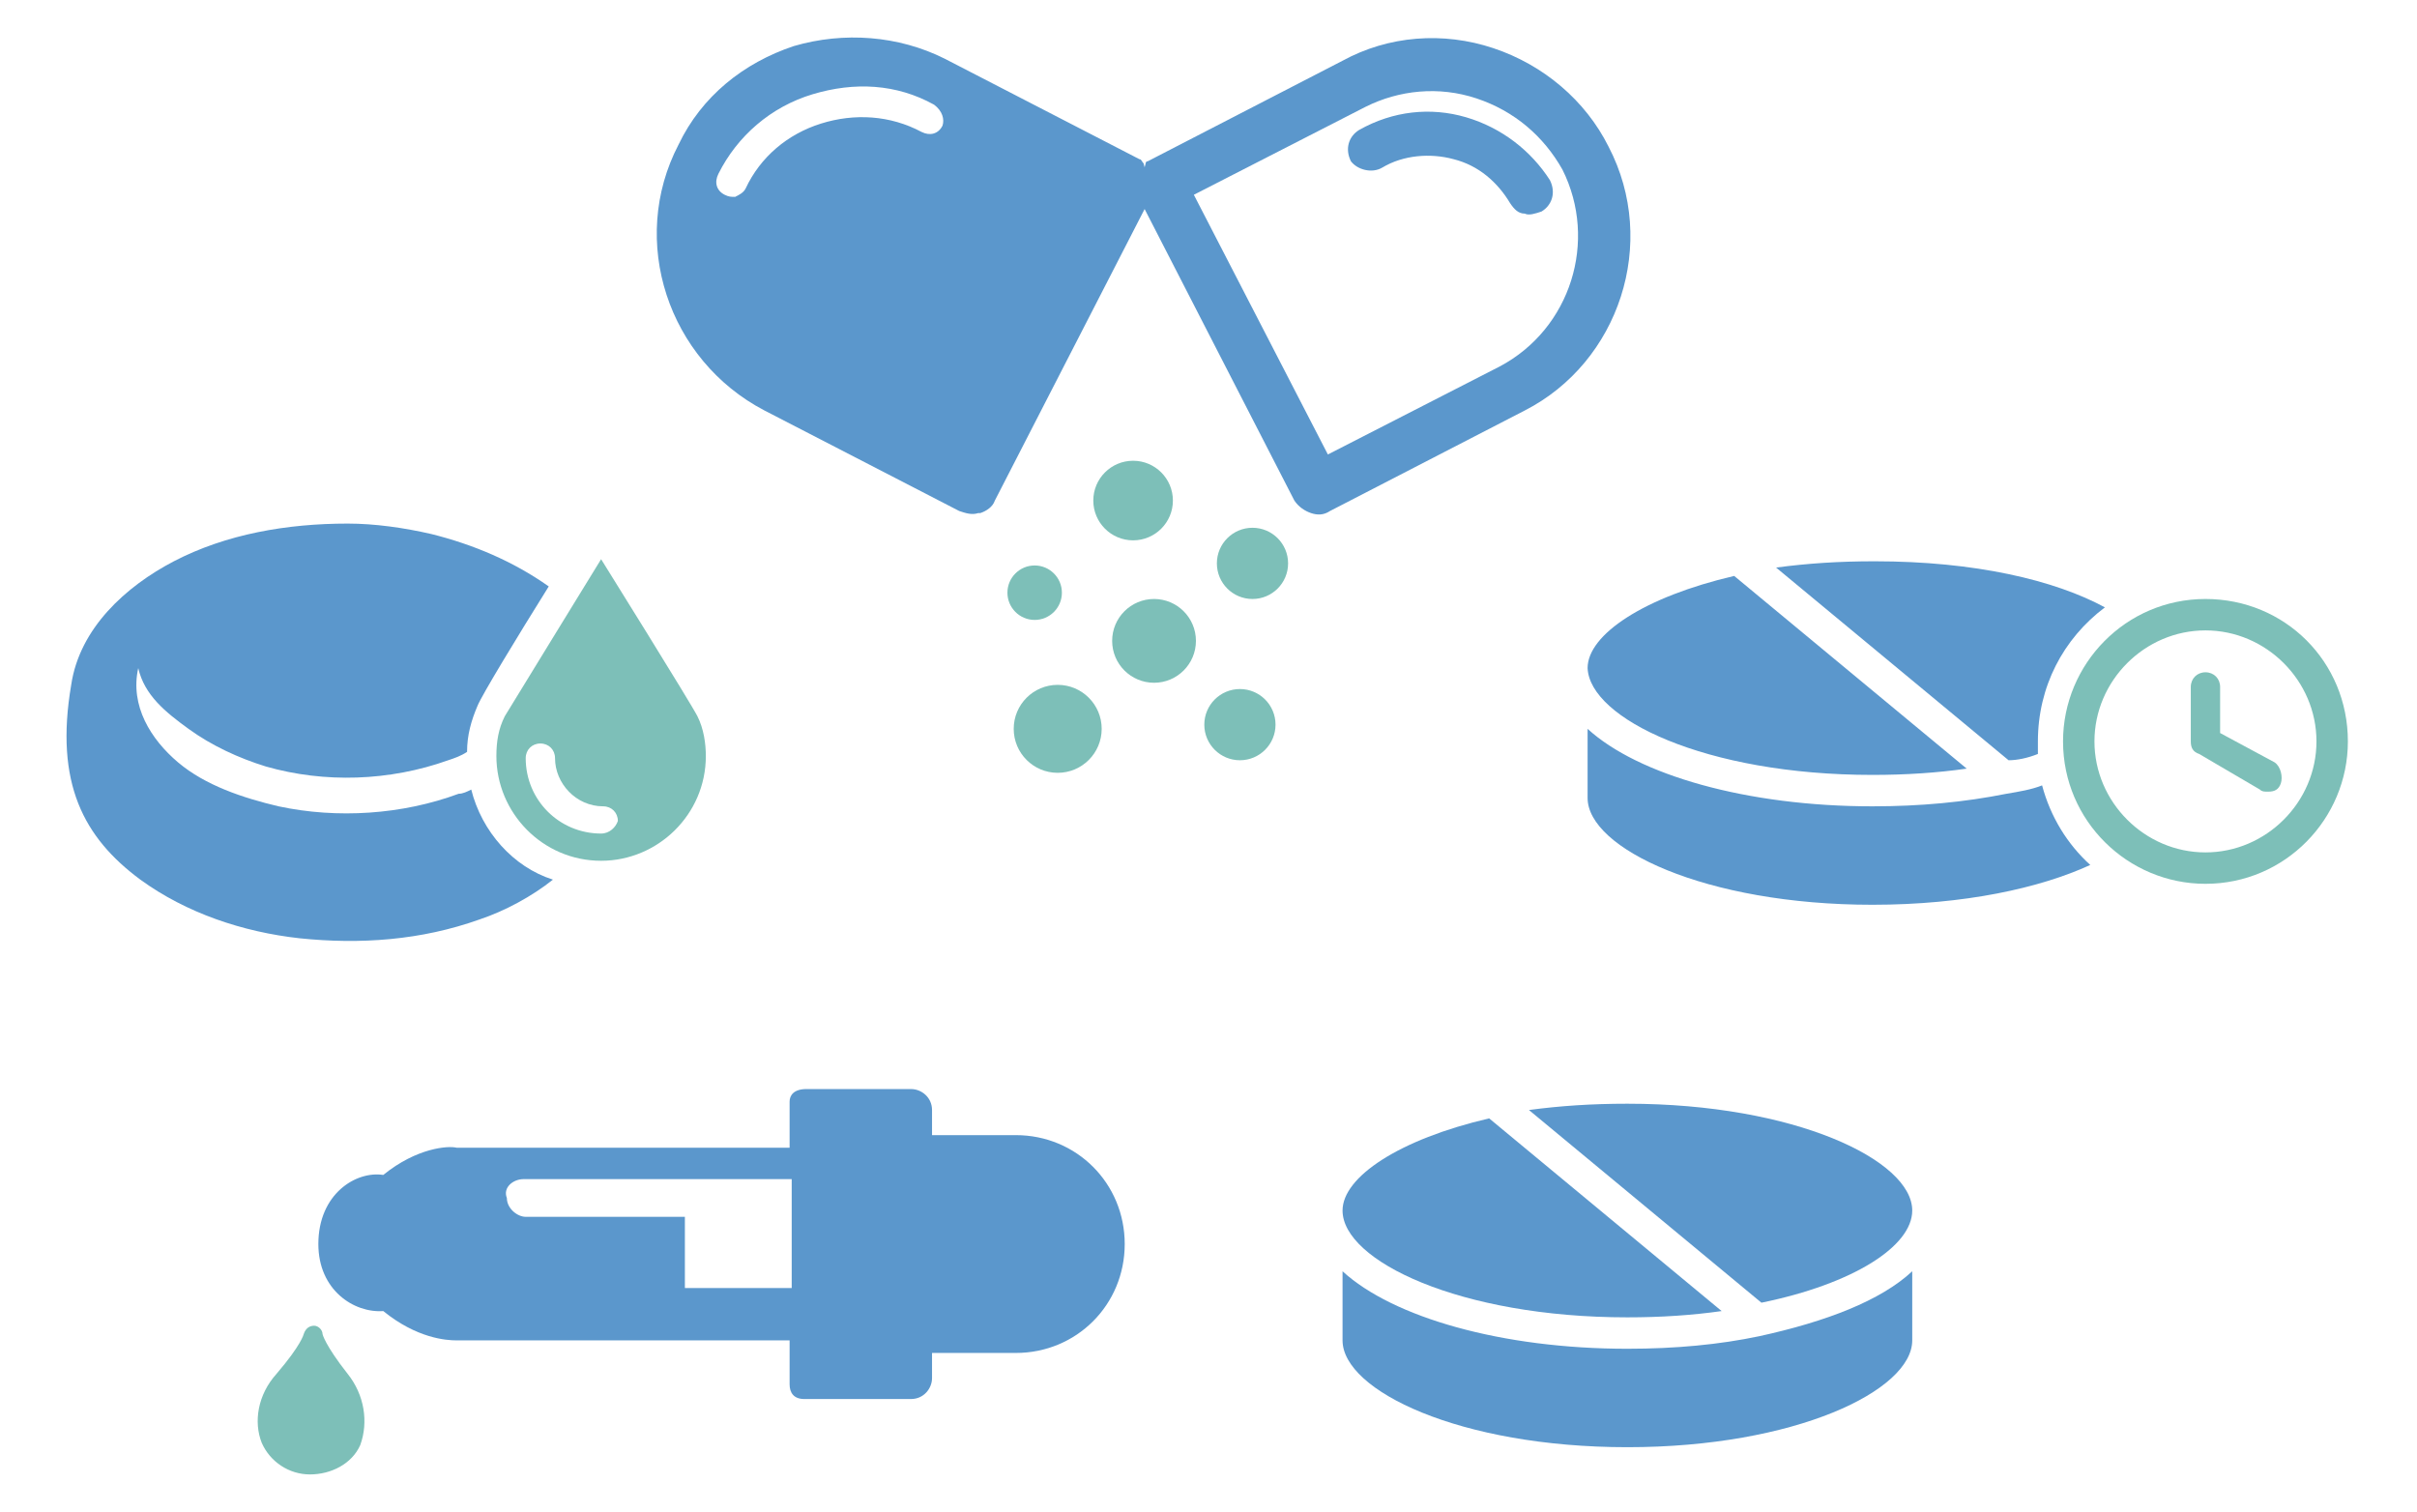 <?xml version="1.0" encoding="utf-8"?>
<!-- Generator: Adobe Illustrator 20.1.0, SVG Export Plug-In . SVG Version: 6.00 Build 0)  -->
<svg version="1.1" id="Layer_1" xmlns="http://www.w3.org/2000/svg" xmlns:xlink="http://www.w3.org/1999/xlink" x="0px" y="0px"
	 viewBox="0 0 115.4 72.2" style="enable-background:new 0 0 115.4 72.2;" xml:space="preserve">
<style type="text/css">
	.st0{fill:#5B97CC;}
	.st1{fill:#7DBFB8;}
</style>
<g>
	<path class="st0" d="M84,63.8c-1.9,0.4-4,0.6-6.3,0.6c-6,0-11.2-1.5-13.6-3.7V64c0,2.4,5.6,5.1,13.6,5.1c8,0,13.6-2.7,13.6-5.1
		v-3.3C89.8,62.1,87.2,63.1,84,63.8C84.1,63.8,84,63.8,84,63.8z"/>
	<path class="st0" d="M91.3,57.8c0-2.4-5.6-5.1-13.6-5.1c-1.7,0-3.2,0.1-4.7,0.3l11.1,9.2C88.5,61.3,91.3,59.5,91.3,57.8z"/>
	<path class="st0" d="M77.7,62.9c1.6,0,3.1-0.1,4.5-0.3l-11.1-9.2c-4.3,1-7,2.8-7,4.4C64.1,60.2,69.7,62.9,77.7,62.9z"/>
</g>
<g>
	<path class="st0" d="M97.3,36c0-0.2,0-0.4,0-0.6c0-2.6,1.2-4.9,3.2-6.4c-2.4-1.3-6.2-2.2-11-2.2c-1.7,0-3.2,0.1-4.7,0.3l11.1,9.2
		C96.3,36.3,96.8,36.2,97.3,36z M95.8,37.9C95.8,37.9,95.8,37.9,95.8,37.9c-2,0.4-4.1,0.6-6.4,0.6c-6,0-11.2-1.5-13.6-3.7v3.3
		c0,2.4,5.6,5.1,13.6,5.1c4.4,0,8-0.8,10.4-1.9c-1.1-1-1.9-2.3-2.3-3.8C97,37.7,96.4,37.8,95.8,37.9z M89.4,37
		c1.6,0,3.1-0.1,4.5-0.3l-11.1-9.2c-4.3,1-7,2.8-7,4.4C75.9,34.3,81.4,37,89.4,37z"/>
	<path class="st1" d="M105.3,28.6c-3.8,0-6.8,3.1-6.8,6.8c0,3.8,3.1,6.8,6.8,6.8c3.8,0,6.8-3.1,6.8-6.8
		C112.1,31.6,109.1,28.6,105.3,28.6z M105.3,40.7c-2.9,0-5.3-2.4-5.3-5.3c0-2.9,2.4-5.3,5.3-5.3c2.9,0,5.3,2.4,5.3,5.3
		C110.6,38.3,108.2,40.7,105.3,40.7z"/>
	<path class="st1" d="M108.6,36.4L106,35v-2.2c0-0.4-0.3-0.7-0.7-0.7c-0.4,0-0.7,0.3-0.7,0.7v2.6c0,0.3,0.1,0.5,0.4,0.6l2.9,1.7
		c0.1,0.1,0.2,0.1,0.4,0.1c0.3,0,0.5-0.1,0.6-0.4C109,37.1,108.9,36.6,108.6,36.4z"/>
</g>
<g>
	<path class="st0" d="M18.3,56.1c-1.3-0.2-3.1,0.9-3.1,3.3c0,2.2,1.7,3.3,3.1,3.2c1.6,1.3,3,1.4,3.5,1.4l15.9,0l0,2.1
		c0,0.4,0.2,0.7,0.7,0.7l5.1,0c0.6,0,1-0.5,1-1l0-1.2l4,0c2.9,0,5.2-2.3,5.2-5.2c0-2.9-2.3-5.2-5.2-5.2l-4,0l0-1.2c0-0.6-0.5-1-1-1
		l-5,0c-0.6,0-0.8,0.3-0.8,0.6l0,2.2l-15.9,0C21.4,54.7,19.9,54.8,18.3,56.1z M25,56.3l12.8,0l0,5.2l-5.1,0l0-3.4l-7.6,0
		c-0.4,0-0.9-0.4-0.9-0.9C24,56.7,24.5,56.3,25,56.3z"/>
	<path class="st1" d="M16.6,65.6c-1.1-1.4-1.2-1.9-1.2-1.9c0-0.2-0.2-0.4-0.4-0.4c-0.2,0-0.4,0.1-0.5,0.4c0,0-0.1,0.5-1.3,1.9
		c-0.9,1-1.1,2.3-0.7,3.3c0.4,0.9,1.3,1.5,2.3,1.5c1,0,2-0.5,2.4-1.4C17.6,67.9,17.4,66.6,16.6,65.6z"/>
</g>
<g>
	<path class="st0" d="M22.5,37.7c-0.2,0.1-0.4,0.2-0.6,0.2c-2.7,1-5.8,1.2-8.6,0.6c-1.7-0.4-3.5-1-4.8-2.1c-1.3-1.1-2.3-2.7-1.9-4.5
		C6.9,33.2,7.9,34,9,34.8c1.1,0.8,2.4,1.4,3.7,1.8c2.8,0.8,5.9,0.7,8.7-0.3c0.3-0.1,0.6-0.2,0.9-0.4c0-0.8,0.2-1.5,0.5-2.2
		c0.2-0.5,1.9-3.3,3.4-5.7c-1.7-1.2-3.6-2-5.6-2.5c-1.3-0.3-2.7-0.5-4-0.5c-2.9,0-5.8,0.5-8.3,1.8c-2.3,1.2-4.5,3.2-4.9,5.9
		c-0.8,4.7,0.6,7.3,3.3,9.3c2.2,1.6,4.9,2.5,7.6,2.8c2.9,0.3,5.8,0.1,8.6-0.9c1.2-0.4,2.5-1.1,3.5-1.9C24.5,41.4,23,39.7,22.5,37.7z
		"/>
	<path class="st1" d="M33.3,34.2c-0.3-0.6-4.6-7.5-4.6-7.5s-4.3,7-4.6,7.5c-0.3,0.6-0.4,1.2-0.4,1.9c0,2.7,2.2,5,5,5
		c2.7,0,5-2.2,5-5C33.7,35.5,33.6,34.8,33.3,34.2z M28.7,39.8c-2,0-3.6-1.6-3.6-3.6c0-0.4,0.3-0.7,0.7-0.7c0.4,0,0.7,0.3,0.7,0.7
		c0,1.2,1,2.3,2.3,2.3v0c0.4,0,0.7,0.3,0.7,0.7C29.4,39.5,29.1,39.8,28.7,39.8z"/>
</g>
<g>
	<circle class="st1" cx="49.4" cy="28.3" r="1.3"/>
	<circle class="st1" cx="54.1" cy="23.9" r="1.9"/>
	<circle class="st1" cx="55.1" cy="30.6" r="2"/>
	<circle class="st1" cx="59.2" cy="34.6" r="1.7"/>
	<circle class="st1" cx="50.5" cy="34.8" r="2.1"/>
	<circle class="st1" cx="59.8" cy="26.9" r="1.7"/>
	<path class="st0" d="M54.4,7.6l-9.3-4.8c-2.2-1.1-4.8-1.3-7.2-0.6c-2.4,0.8-4.4,2.4-5.5,4.7c-2.4,4.6-0.5,10.3,4.1,12.7l9.3,4.8
		c0.3,0.1,0.6,0.2,0.9,0.1c0,0,0,0,0.1,0c0.3-0.1,0.6-0.3,0.7-0.6L55,9.3c0,0,0,0,0,0l-0.4-1.5C54.5,7.7,54.5,7.6,54.4,7.6z M45,6
		c-0.2,0.4-0.6,0.5-1,0.3c-1.5-0.8-3.2-0.9-4.8-0.4c-1.6,0.5-2.9,1.6-3.6,3.1c-0.1,0.2-0.3,0.3-0.5,0.4c-0.2,0-0.3,0-0.5-0.1
		c-0.4-0.2-0.5-0.6-0.3-1c0.9-1.8,2.5-3.2,4.5-3.8c2-0.6,4-0.5,5.8,0.5C45,5.3,45.1,5.7,45,6z"/>
	<g>
		<path class="st0" d="M76.8,7c-1.1-2.2-3.1-3.9-5.5-4.7c-2.4-0.8-5-0.6-7.2,0.6l-9.3,4.8c-0.1,0-0.1,0.1-0.1,0.1l0,0l-0.4,1.5
			c0,0,0,0,0,0l7.5,14.6c0.2,0.3,0.5,0.5,0.8,0.6c0.3,0.1,0.6,0.1,0.9-0.1l9.3-4.8C77.3,17.3,79.2,11.6,76.8,7z M71.6,17.5l-8.2,4.2
			L57,9.3l8.2-4.2c1.6-0.8,3.5-1,5.3-0.4c1.8,0.6,3.2,1.8,4.1,3.4C76.3,11.5,75,15.7,71.6,17.5z"/>
		<path class="st0" d="M70,5.6c-1.7-0.5-3.5-0.3-5.1,0.6c-0.5,0.3-0.7,0.9-0.4,1.5C64.8,8.1,65.5,8.3,66,8c1-0.6,2.3-0.7,3.4-0.4
			c1.2,0.3,2.1,1.1,2.7,2.1c0.2,0.3,0.4,0.5,0.7,0.5c0.2,0.1,0.5,0,0.8-0.1c0.5-0.3,0.7-0.9,0.4-1.5C73.1,7.2,71.7,6.1,70,5.6z"/>
	</g>
</g>
</svg>

